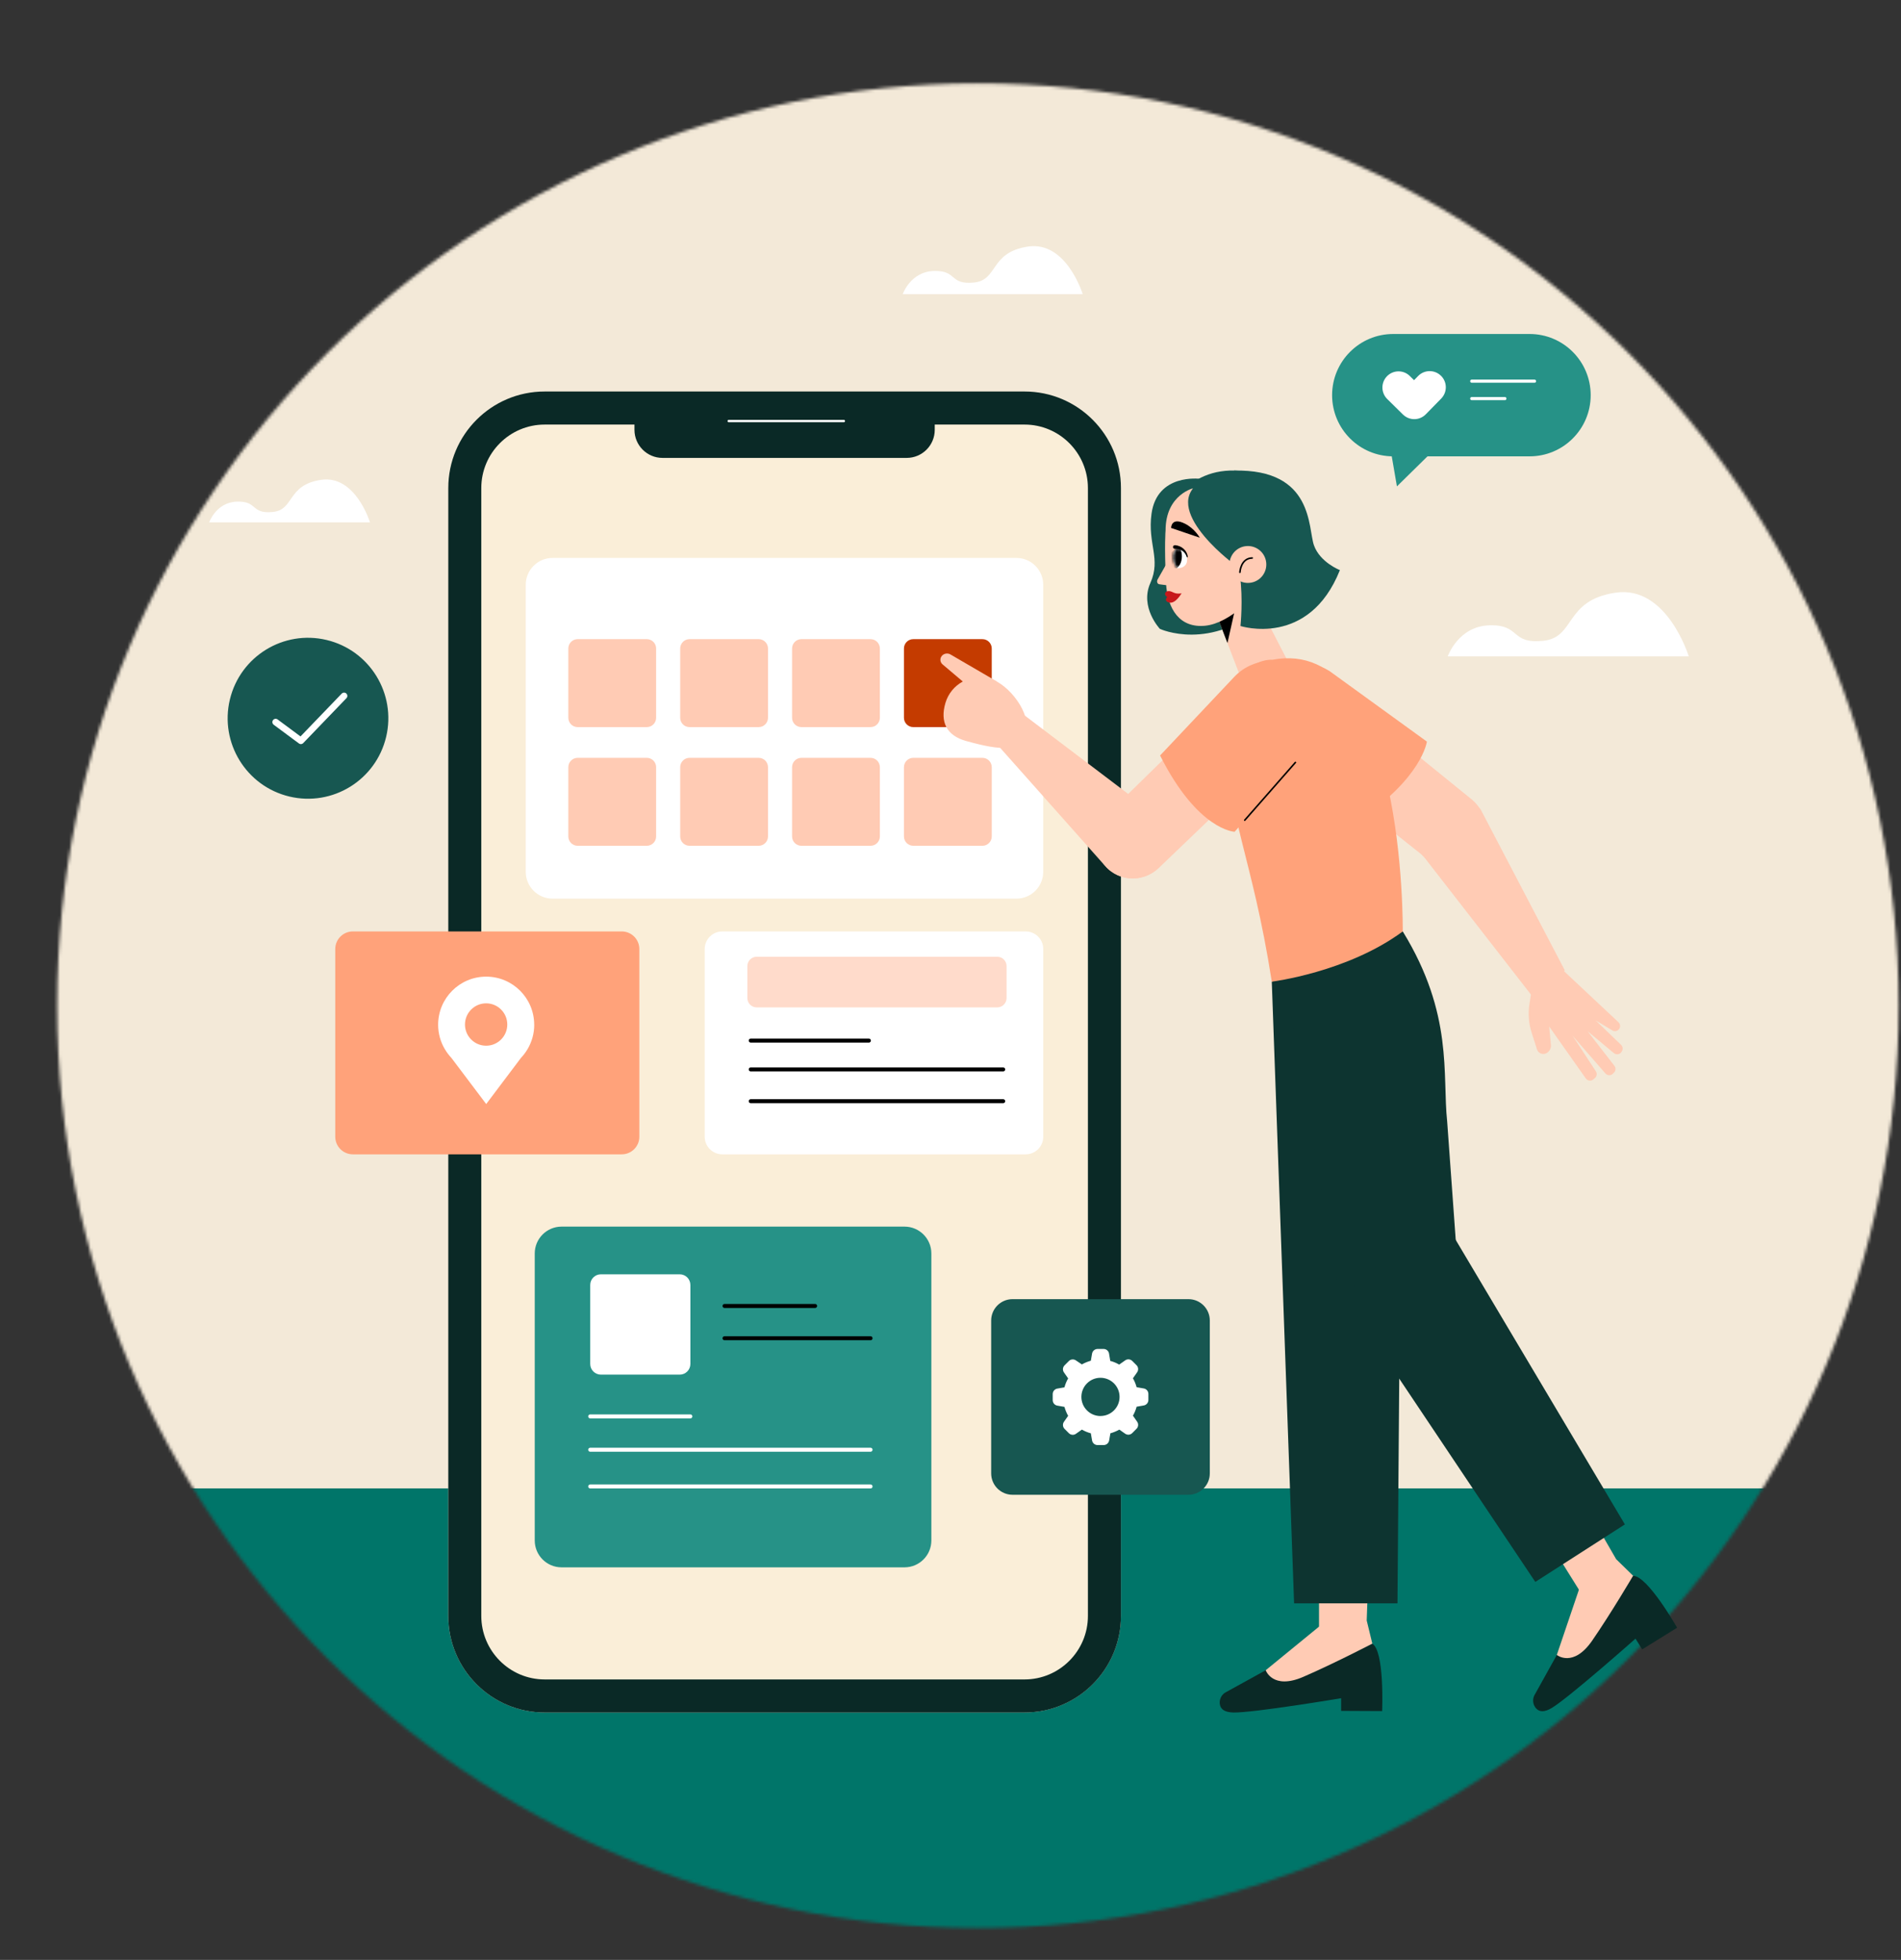 <svg width="618" height="637" viewBox="0 0 618 637" fill="none" xmlns="http://www.w3.org/2000/svg">
<rect x="0" y="0" width="618" height="637" fill="#333333" stroke="none"/>
<mask id="mask0_55_2249" style="mask-type:luminance" maskUnits="userSpaceOnUse" x="18" y="27" width="600" height="600">
<path d="M617.227 326.87C617.227 492.429 483.218 626.642 317.909 626.642C152.6 626.642 18.591 492.429 18.591 326.87C18.591 161.311 152.6 27.099 317.909 27.099C483.218 27.099 617.227 161.311 617.227 326.87Z" fill="white"/>
</mask>
<g mask="url(#mask0_55_2249)">
<path d="M-93.328 -7.398H808.635V693.853H-93.328V-7.398Z" fill="#F3E9D8"/>
<path d="M-133.416 483.746H793.936V668.426H-133.416V483.746Z" fill="#007569"/>
</g>
<path d="M470.649 213.332C470.649 213.332 474.06 203.49 484.272 203.237C494.495 202.983 490.82 209.298 501.571 208.284C512.322 207.271 508.383 195.158 525.153 192.635C541.924 190.111 549 213.332 549 213.332H470.649Z" fill="white"/>
<path d="M293.468 95.606C293.468 95.606 296.01 88.255 303.647 88.067C311.284 87.88 308.544 92.597 316.566 91.836C324.588 91.087 321.65 82.028 334.173 80.143C346.696 78.259 351.978 95.606 351.978 95.606H293.468Z" fill="white"/>
<path d="M68 169.777C68 169.777 70.278 163.209 77.09 163.032C83.912 162.867 81.458 167.077 88.633 166.405C95.808 165.732 93.178 157.643 104.369 155.957C115.561 154.271 120.282 169.777 120.282 169.777H68Z" fill="white"/>
<path d="M333.073 127.247H177.064C159.761 127.247 145.735 141.295 145.735 158.624V525.204C145.735 542.533 159.761 556.581 177.064 556.581H333.073C350.375 556.581 364.402 542.533 364.402 525.204V158.624C364.402 141.295 350.375 127.247 333.073 127.247Z" fill="#FAEED8"/>
<path d="M333.073 137.993C344.429 137.993 353.673 147.25 353.673 158.624V525.215C353.673 536.589 344.429 545.847 333.073 545.847H177.064C165.708 545.847 156.464 536.589 156.464 525.215V158.624C156.464 147.25 165.708 137.993 177.064 137.993H333.084M333.073 127.247H177.064C159.765 127.247 145.735 141.299 145.735 158.624V525.215C145.735 542.54 159.765 556.592 177.064 556.592H333.084C350.383 556.592 364.413 542.54 364.413 525.215V158.624C364.413 141.299 350.383 127.247 333.084 127.247H333.073Z" fill="#0A2926"/>
<path d="M303.878 128.327H206.259V139.701C206.259 144.737 210.341 148.826 215.37 148.826H294.767C299.796 148.826 303.878 144.737 303.878 139.701V128.327Z" fill="#0A2926"/>
<path d="M236.895 136.846H274.332" stroke="white" stroke-width="0.76" stroke-linecap="round" stroke-linejoin="round"/>
<path d="M294.051 398.672H182.566C177.747 398.672 173.84 402.585 173.84 407.412V500.672C173.84 505.499 177.747 509.411 182.566 509.411H294.051C298.871 509.411 302.778 505.499 302.778 500.672V407.412C302.778 402.585 298.871 398.672 294.051 398.672Z" fill="#269287"/>
<path d="M220.971 414.168H195.342C193.428 414.168 191.876 415.722 191.876 417.64V443.308C191.876 445.225 193.428 446.779 195.342 446.779H220.971C222.886 446.779 224.438 445.225 224.438 443.308V417.64C224.438 415.722 222.886 414.168 220.971 414.168Z" fill="white"/>
<path d="M235.541 424.461H264.978" stroke="black" stroke-width="1.3" stroke-linecap="round" stroke-linejoin="round"/>
<path d="M235.541 434.954H283.003" stroke="black" stroke-width="1.3" stroke-linecap="round" stroke-linejoin="round"/>
<path d="M191.876 460.357H224.427" stroke="white" stroke-width="1.3" stroke-linecap="round" stroke-linejoin="round"/>
<path d="M191.876 471.19H283.003" stroke="white" stroke-width="1.3" stroke-linecap="round" stroke-linejoin="round"/>
<path d="M191.876 483.126H283.003" stroke="white" stroke-width="1.3" stroke-linecap="round" stroke-linejoin="round"/>
<path d="M125.528 239.516C128.875 225.467 120.216 211.36 106.188 208.008C92.16 204.655 78.074 213.327 74.727 227.377C71.38 241.426 80.039 255.533 94.067 258.885C108.095 262.237 122.181 253.566 125.528 239.516Z" fill="#175751"/>
<path d="M89.612 234.691L97.811 240.774L111.852 226.183" stroke="white" stroke-width="2.14" stroke-linecap="round" stroke-linejoin="round"/>
<path d="M202.132 302.735H114.702C111.548 302.735 108.991 305.296 108.991 308.455V369.456C108.991 372.615 111.548 375.176 114.702 375.176H202.132C205.286 375.176 207.843 372.615 207.843 369.456V308.455C207.843 305.296 205.286 302.735 202.132 302.735Z" fill="#FFA27A"/>
<path d="M173.664 333.065C173.664 324.424 166.676 317.426 158.049 317.426C149.421 317.426 142.433 324.424 142.433 333.065C142.433 335.952 143.226 338.641 144.59 340.967L144.634 341.022C145.229 342.036 145.933 342.972 146.736 343.821L158.06 358.832L169.361 343.832C170.175 342.972 170.891 342.025 171.485 341.011L171.518 340.967C172.882 338.641 173.675 335.952 173.675 333.065H173.664ZM158.038 339.876C154.241 339.876 151.16 336.79 151.16 332.987C151.16 329.185 154.241 326.099 158.038 326.099C161.834 326.099 164.915 329.185 164.915 332.987C164.915 336.79 161.834 339.876 158.038 339.876Z" fill="white"/>
<path d="M330.421 181.338H179.639C174.82 181.338 170.913 185.251 170.913 190.078V283.338C170.913 288.165 174.82 292.077 179.639 292.077H330.421C335.24 292.077 339.147 288.165 339.147 283.338V190.078C339.147 185.251 335.24 181.338 330.421 181.338Z" fill="white"/>
<path d="M210.264 207.734H187.793C186.116 207.734 184.756 209.096 184.756 210.776V233.281C184.756 234.961 186.116 236.322 187.793 236.322H210.264C211.942 236.322 213.301 234.961 213.301 233.281V210.776C213.301 209.096 211.942 207.734 210.264 207.734Z" fill="#FFCBB4"/>
<path d="M246.634 207.734H224.163C222.485 207.734 221.125 209.096 221.125 210.776V233.281C221.125 234.961 222.485 236.322 224.163 236.322H246.634C248.311 236.322 249.671 234.961 249.671 233.281V210.776C249.671 209.096 248.311 207.734 246.634 207.734Z" fill="#FFCBB4"/>
<path d="M283.003 207.734H260.532C258.855 207.734 257.495 209.096 257.495 210.776V233.281C257.495 234.961 258.855 236.322 260.532 236.322H283.003C284.68 236.322 286.04 234.961 286.04 233.281V210.776C286.04 209.096 284.68 207.734 283.003 207.734Z" fill="#FFCBB4"/>
<path d="M319.372 207.734H296.901C295.224 207.734 293.864 209.096 293.864 210.776V233.281C293.864 234.961 295.224 236.322 296.901 236.322H319.372C321.05 236.322 322.41 234.961 322.41 233.281V210.776C322.41 209.096 321.05 207.734 319.372 207.734Z" fill="#C43B00"/>
<path d="M210.264 246.308H187.793C186.116 246.308 184.756 247.669 184.756 249.349V271.854C184.756 273.534 186.116 274.896 187.793 274.896H210.264C211.942 274.896 213.301 273.534 213.301 271.854V249.349C213.301 247.669 211.942 246.308 210.264 246.308Z" fill="#FFCBB4"/>
<path d="M246.634 246.308H224.163C222.485 246.308 221.125 247.669 221.125 249.349V271.854C221.125 273.534 222.485 274.896 224.163 274.896H246.634C248.311 274.896 249.671 273.534 249.671 271.854V249.349C249.671 247.669 248.311 246.308 246.634 246.308Z" fill="#FFCBB4"/>
<path d="M283.003 246.308H260.532C258.855 246.308 257.495 247.669 257.495 249.349V271.854C257.495 273.534 258.855 274.896 260.532 274.896H283.003C284.68 274.896 286.04 273.534 286.04 271.854V249.349C286.04 247.669 284.68 246.308 283.003 246.308Z" fill="#FFCBB4"/>
<path d="M319.372 246.308H296.901C295.224 246.308 293.864 247.669 293.864 249.349V271.854C293.864 273.534 295.224 274.896 296.901 274.896H319.372C321.05 274.896 322.41 273.534 322.41 271.854V249.349C322.41 247.669 321.05 246.308 319.372 246.308Z" fill="#FFCBB4"/>
<path d="M333.447 302.735H234.804C231.65 302.735 229.093 305.296 229.093 308.455V369.456C229.093 372.615 231.65 375.176 234.804 375.176H333.447C336.601 375.176 339.158 372.615 339.158 369.456V308.455C339.158 305.296 336.601 302.735 333.447 302.735Z" fill="white"/>
<path d="M324.192 310.957H245.995C244.318 310.957 242.958 312.318 242.958 313.998V324.38C242.958 326.06 244.318 327.422 245.995 327.422H324.192C325.87 327.422 327.229 326.06 327.229 324.38V313.998C327.229 312.318 325.87 310.957 324.192 310.957Z" fill="#FFDBCB"/>
<path d="M244.059 338.211H282.464" stroke="black" stroke-width="1.3" stroke-linecap="round" stroke-linejoin="round"/>
<path d="M244.059 347.579H326.129" stroke="black" stroke-width="1.3" stroke-linecap="round" stroke-linejoin="round"/>
<path d="M244.059 357.906H326.129" stroke="black" stroke-width="1.3" stroke-linecap="round" stroke-linejoin="round"/>
<path d="M386.356 422.247H329.166C325.331 422.247 322.222 425.36 322.222 429.201V478.872C322.222 482.713 325.331 485.827 329.166 485.827H386.356C390.191 485.827 393.299 482.713 393.299 478.872V429.201C393.299 425.36 390.191 422.247 386.356 422.247Z" fill="#175751"/>
<path d="M371.841 451.276L369.508 450.868C369.233 449.854 368.826 448.873 368.309 447.959L369.673 446.019C370.168 445.303 370.091 444.333 369.475 443.716L368.077 442.316C367.45 441.71 366.482 441.644 365.778 442.151L363.841 443.517C362.927 442.988 361.948 442.58 360.936 442.316L360.54 439.924C360.396 439.076 359.67 438.448 358.812 438.437H356.798C355.929 438.437 355.18 439.065 355.026 439.924L354.619 442.261C353.607 442.536 352.627 442.944 351.714 443.462L349.777 442.162C349.062 441.666 348.094 441.743 347.477 442.36L346.08 443.76C345.464 444.377 345.376 445.347 345.882 446.063L347.246 448.003C346.718 448.917 346.311 449.898 346.047 450.912L343.714 451.32C342.856 451.474 342.228 452.213 342.228 453.094V455.078C342.228 455.949 342.856 456.698 343.714 456.853L346.047 457.26C346.322 458.274 346.729 459.255 347.246 460.17L345.882 462.11C345.387 462.826 345.464 463.796 346.08 464.413L347.477 465.813C348.094 466.43 349.062 466.518 349.777 466.011L351.714 464.644C352.627 465.173 353.607 465.581 354.619 465.846L355.026 468.182C355.18 469.042 355.918 469.67 356.798 469.67H358.801C359.67 469.67 360.418 469.042 360.573 468.182L360.98 465.846C361.992 465.57 362.971 465.162 363.885 464.644L365.778 465.978C366.493 466.474 367.461 466.397 368.077 465.78L369.475 464.38C370.091 463.763 370.179 462.793 369.673 462.077L368.309 460.115C368.837 459.2 369.244 458.219 369.508 457.205L371.841 456.798C372.699 456.643 373.327 455.905 373.327 455.023V453.039C373.327 452.169 372.699 451.419 371.841 451.276ZM357.755 460.236C354.333 460.236 351.549 457.459 351.549 454.02C351.549 450.593 354.322 447.804 357.755 447.804C361.178 447.804 363.962 450.582 363.962 454.02C363.962 454.031 363.962 454.042 363.962 454.053C363.94 457.47 361.167 460.225 357.755 460.225V460.236Z" fill="white"/>
<path d="M452.91 148.319H497.268C508.229 148.319 517.12 139.414 517.12 128.437C517.12 117.46 508.229 108.555 497.268 108.555H452.91C441.95 108.555 433.058 117.46 433.058 128.437C433.058 139.414 441.95 148.319 452.91 148.319Z" fill="#269287"/>
<path d="M468.525 143.933L454.131 158.084L451.512 142.886L468.525 143.933Z" fill="#269287"/>
<path d="M468.437 122.122C466.368 120.094 463.056 120.127 461.031 122.199L459.7 123.566L458.324 122.21C456.266 120.171 452.943 120.205 450.918 122.265C448.893 124.326 448.915 127.655 450.973 129.683L456.068 134.708C456.068 134.708 456.09 134.73 456.101 134.741C456.916 135.535 457.917 136.02 458.962 136.174C460.58 136.427 462.275 135.909 463.507 134.664L468.525 129.539C470.55 127.467 470.517 124.15 468.448 122.122H468.437Z" fill="white"/>
<path d="M478.451 123.886H498.864" stroke="white" stroke-width="1.02" stroke-linecap="round" stroke-linejoin="round"/>
<path d="M478.451 129.55H489.224" stroke="white" stroke-width="1.02" stroke-linecap="round" stroke-linejoin="round"/>
<path d="M411.468 542.86L398.416 550.056C397.03 550.817 396.194 552.569 396.623 554.222C396.964 555.534 398.075 556.526 400.98 556.592C407.429 556.724 435.985 551.952 435.985 551.952V556.063L449.322 556.129C449.322 556.129 450.159 536.699 446.12 534.219L411.457 542.86H411.468Z" fill="#0A2926"/>
<path d="M428.953 528.566L411.468 542.86C411.468 542.86 413.712 549.318 423.682 545.009C433.641 540.7 446.131 534.208 446.131 534.208L444.316 526.725L428.964 528.555L428.953 528.566Z" fill="#FFCBB4"/>
<path d="M444.304 526.736L446.131 474.849L428.799 473.438V534.208L444.304 526.736Z" fill="#FFCBB4"/>
<path d="M413.448 319.056L420.7 521.116H454.307L456.024 302.734L413.448 319.056Z" fill="#0D3430"/>
<path d="M417.223 315.519L434.137 413.97C436.183 426.115 448.629 433.532 460.261 429.542C468.822 426.611 474.335 418.268 473.697 409.22L470.462 364.507C468.833 349.331 472.586 329.703 456.035 302.746L417.234 315.53L417.223 315.519Z" fill="#0D3430"/>
<path d="M506.105 537.901L498.853 550.939C498.083 552.317 498.303 554.245 499.535 555.425C500.515 556.35 501.989 556.604 504.476 555.116C510.012 551.799 531.69 532.589 531.69 532.589L533.869 536.072L545.214 529.04C545.214 529.04 535.63 512.123 530.898 512.167L506.094 537.912L506.105 537.901Z" fill="#0A2926"/>
<path d="M513.357 516.487L506.105 537.89C506.105 537.89 511.431 542.177 517.605 533.228C523.778 524.279 530.909 512.145 530.909 512.145L525.407 506.767L513.357 516.476V516.487Z" fill="#FFCBB4"/>
<path d="M525.407 506.778L499.458 461.834L484.03 469.846L516.218 521.358L525.407 506.778Z" fill="#FFCBB4"/>
<path d="M436.646 420.847L499.117 514.151L528.235 495.459L467.854 393.934L436.646 420.847Z" fill="#0D3430"/>
<path d="M390.042 155.626C390.042 155.626 376.155 153.818 374.35 166.978C373.007 176.775 377.508 181.591 373.976 189.471C370.443 197.351 377.068 204.394 377.068 204.394C377.068 204.394 393.509 212.042 411.38 196.404L390.042 155.637V155.626Z" fill="#175751"/>
<path d="M395.434 199.644L402.961 219.239L418.72 215.04L404.172 186.859L395.434 199.644Z" fill="#FFCBB4"/>
<path d="M399.033 209.001L402.257 194.651L396.392 202.124L399.033 209.001Z" fill="black"/>
<path d="M388.281 158.568C388.281 158.568 378.928 160.541 378.917 172.433C378.917 172.433 378.466 176.973 379.06 189.361C379.478 198.134 383.616 204.206 391.836 203.369C395.819 202.961 400.001 200.525 403.731 197.373L408.97 192.028C421.074 177.227 408.441 154.931 389.635 158.293C389.184 158.37 388.733 158.458 388.27 158.568H388.281Z" fill="#FFCBB4"/>
<path d="M379.665 182.462L376.353 188.292C375.968 188.909 376.166 189.857 376.98 189.912L381.283 190.474L379.676 182.462H379.665Z" fill="#FFCBB4"/>
<path d="M401.773 178.991C402.103 176.301 403.93 157.577 389.932 159.99C387.764 160.365 386.653 157.467 388.524 156.298C393.53 153.168 401.476 151.008 412.964 155.439C417.63 157.235 424.057 163.396 424.057 169.446C424.057 182.44 419.743 189.02 412.139 195.709C411.754 196.051 411.137 195.941 410.895 195.478L405.998 186C405.998 186 405.965 185.934 405.954 185.901C405.415 184.181 402.686 180.567 401.927 179.564C401.795 179.398 401.74 179.2 401.773 178.991Z" fill="#175751"/>
<path d="M392.397 155.406C374.79 163.539 400.562 182.892 400.562 182.892L407.814 168.598C407.814 168.598 395.346 154.05 392.397 155.406Z" fill="#175751"/>
<path d="M380.721 171.595L390.031 174.758C390.031 174.758 388.414 171.761 385.112 170.152C380.677 167.992 380.721 171.595 380.721 171.595Z" fill="black"/>
<path d="M382.68 177.966C382.68 177.966 385.817 178.649 385.916 181.779C386.026 184.909 382.614 184.7 382.614 184.7C382.614 184.7 379.676 180.908 382.669 177.966H382.68Z" fill="white"/>
<mask id="mask1_55_2249" style="mask-type:luminance" maskUnits="userSpaceOnUse" x="381" y="177" width="5" height="8">
<path d="M382.68 177.966C382.68 177.966 385.817 178.649 385.916 181.779C386.026 184.909 382.614 184.7 382.614 184.7C382.614 184.7 379.676 180.908 382.669 177.966H382.68Z" fill="white"/>
</mask>
<g mask="url(#mask1_55_2249)">
<path d="M383.319 177.161C383.319 177.161 385.751 181.691 382.625 184.699L380.876 184.534L380.788 179.542L383.308 177.161H383.319Z" fill="black"/>
</g>
<path d="M381.932 177.183C382.515 177.227 382.978 177.348 383.462 177.547C383.935 177.734 384.375 178.01 384.76 178.351C385.134 178.693 385.465 179.09 385.685 179.531C385.927 179.96 386.048 180.445 386.158 180.908C386.18 181.007 386.114 181.107 386.015 181.129C385.927 181.151 385.839 181.096 385.806 181.018C385.652 180.589 385.476 180.181 385.211 179.839C384.969 179.486 384.65 179.2 384.298 178.969C383.946 178.737 383.561 178.572 383.165 178.484C382.768 178.384 382.317 178.34 381.976 178.373H381.954C381.635 178.406 381.349 178.164 381.327 177.844C381.305 177.525 381.536 177.238 381.855 177.216C381.888 177.216 381.921 177.216 381.943 177.216L381.932 177.183Z" fill="black"/>
<path d="M379.643 192.128C378.532 192.304 378.444 193.593 379.467 194.012C379.467 194.012 378.125 195.39 380.16 195.842C382.196 196.293 384.122 192.811 384.122 192.811C381.635 193.362 381.118 191.896 379.643 192.128Z" fill="#C7181B"/>
<path d="M403.082 186.948C404.183 194.795 403.269 203.468 403.269 203.468C403.269 203.468 425.498 210.621 435.589 185.295C435.589 185.295 429.141 182.804 427.16 177.249C425.179 171.695 427.138 152.375 401.189 152.948C401.189 152.948 401.839 178.109 403.082 186.948Z" fill="#175751"/>
<path d="M411.622 182.727C412.029 186.011 409.707 189.009 406.417 189.416C403.137 189.824 400.144 187.499 399.737 184.203C399.33 180.919 401.652 177.921 404.942 177.514C408.221 177.106 411.215 179.431 411.622 182.727Z" fill="#FFCBB4"/>
<path d="M403.082 186.011C403.082 186.011 403.313 181.448 407.077 181.36" stroke="black" stroke-width="0.51" stroke-linecap="round" stroke-linejoin="round"/>
<path d="M441.774 230.084L478.616 259.962C483.887 264.47 484.294 272.504 479.496 277.518C475.106 282.103 467.92 282.511 463.045 278.444L423.066 246.726L441.785 230.095L441.774 230.084Z" fill="#FFCBB4"/>
<path d="M463.87 241.05C463.87 241.05 462.297 252.942 441.597 266.597L413.459 245.646C405.602 239.794 404.458 228.453 410.983 221.146C416.387 215.095 425.366 213.817 432.244 218.126L463.881 241.039L463.87 241.05Z" fill="#FFA27A"/>
<path d="M463.188 278.863L499.733 325.879L508.691 315.354L481.378 263.136C476.932 257.13 468.173 256.579 463.001 261.968C458.456 266.707 458.544 274.223 463.188 278.863Z" fill="#FFCBB4"/>
<path d="M497.599 323.884L497.225 326.242C496.718 329.405 496.96 332.645 497.94 335.687L499.657 341.055C500.064 342.333 501.516 342.939 502.705 342.322C503.706 341.804 504.3 340.724 504.19 339.6L503.629 333.637L515.514 350.488C516.075 351.326 517.241 351.48 518.001 350.819L518.507 350.378C519.112 349.849 519.255 348.979 518.859 348.284L511.266 336.668L521.83 348.802C522.447 349.596 523.613 349.684 524.328 348.979L524.68 348.626C525.286 348.031 525.352 347.083 524.834 346.411L516.108 335.158L524.614 342.245C525.418 342.95 526.672 342.741 527.189 341.804L527.299 341.617C527.652 340.977 527.553 340.173 527.046 339.644L518.738 331.654L523.954 334.773C524.911 335.555 526.353 335.059 526.639 333.858C526.771 333.285 526.595 332.679 526.177 332.271L504.983 312.4L500.647 317.359C499.04 319.211 497.973 321.47 497.588 323.895L497.599 323.884Z" fill="#FFCBB4"/>
<path d="M413.613 214.434C413.613 214.434 399.132 213.024 398.945 239.221C398.757 265.484 407.033 277.86 413.448 319.057C413.448 319.057 437.999 316.037 456.024 302.735C456.024 302.735 457.147 206.257 413.613 214.434Z" fill="#FFA27A"/>
<path d="M410.686 249.536L376.441 282.368C371.302 287.041 363.301 286.423 358.944 281.023C354.949 276.086 355.466 268.889 360.11 264.569L396.579 228.85L410.697 249.536H410.686Z" fill="#FFCBB4"/>
<path d="M401.355 270.344C401.355 270.344 389.415 269.936 377.134 245.546L401.212 220.033C407.935 212.902 419.314 213.101 425.795 220.452C431.165 226.535 431.374 235.616 426.29 241.943L401.355 270.355V270.344Z" fill="#FFA27A"/>
<path d="M404.656 266.575L421.118 247.817" stroke="black" stroke-width="0.51" stroke-linecap="round" stroke-linejoin="round"/>
<path d="M375.846 264.921L327.053 227.946L320.649 238.008L359.208 281.376C363.907 286.919 372.457 286.886 377.123 281.321C381.228 276.416 380.655 269.131 375.846 264.932V264.921Z" fill="#FFCBB4"/>
<path d="M333.513 238.152C331.675 244.345 325.711 244.092 313.98 240.808C307.774 239.066 305.518 234.658 307.355 228.464C309.193 222.27 315.697 218.744 321.881 220.584C328.066 222.425 335.362 231.958 333.524 238.152H333.513Z" fill="#FFCBB4"/>
<path d="M324.027 221.466L309.116 212.781C308.137 212.12 306.761 212.351 306.079 213.31C305.496 214.137 305.628 215.239 306.387 215.911L317.964 225.709L324.027 221.466Z" fill="#FFCBB4"/>
</svg>
